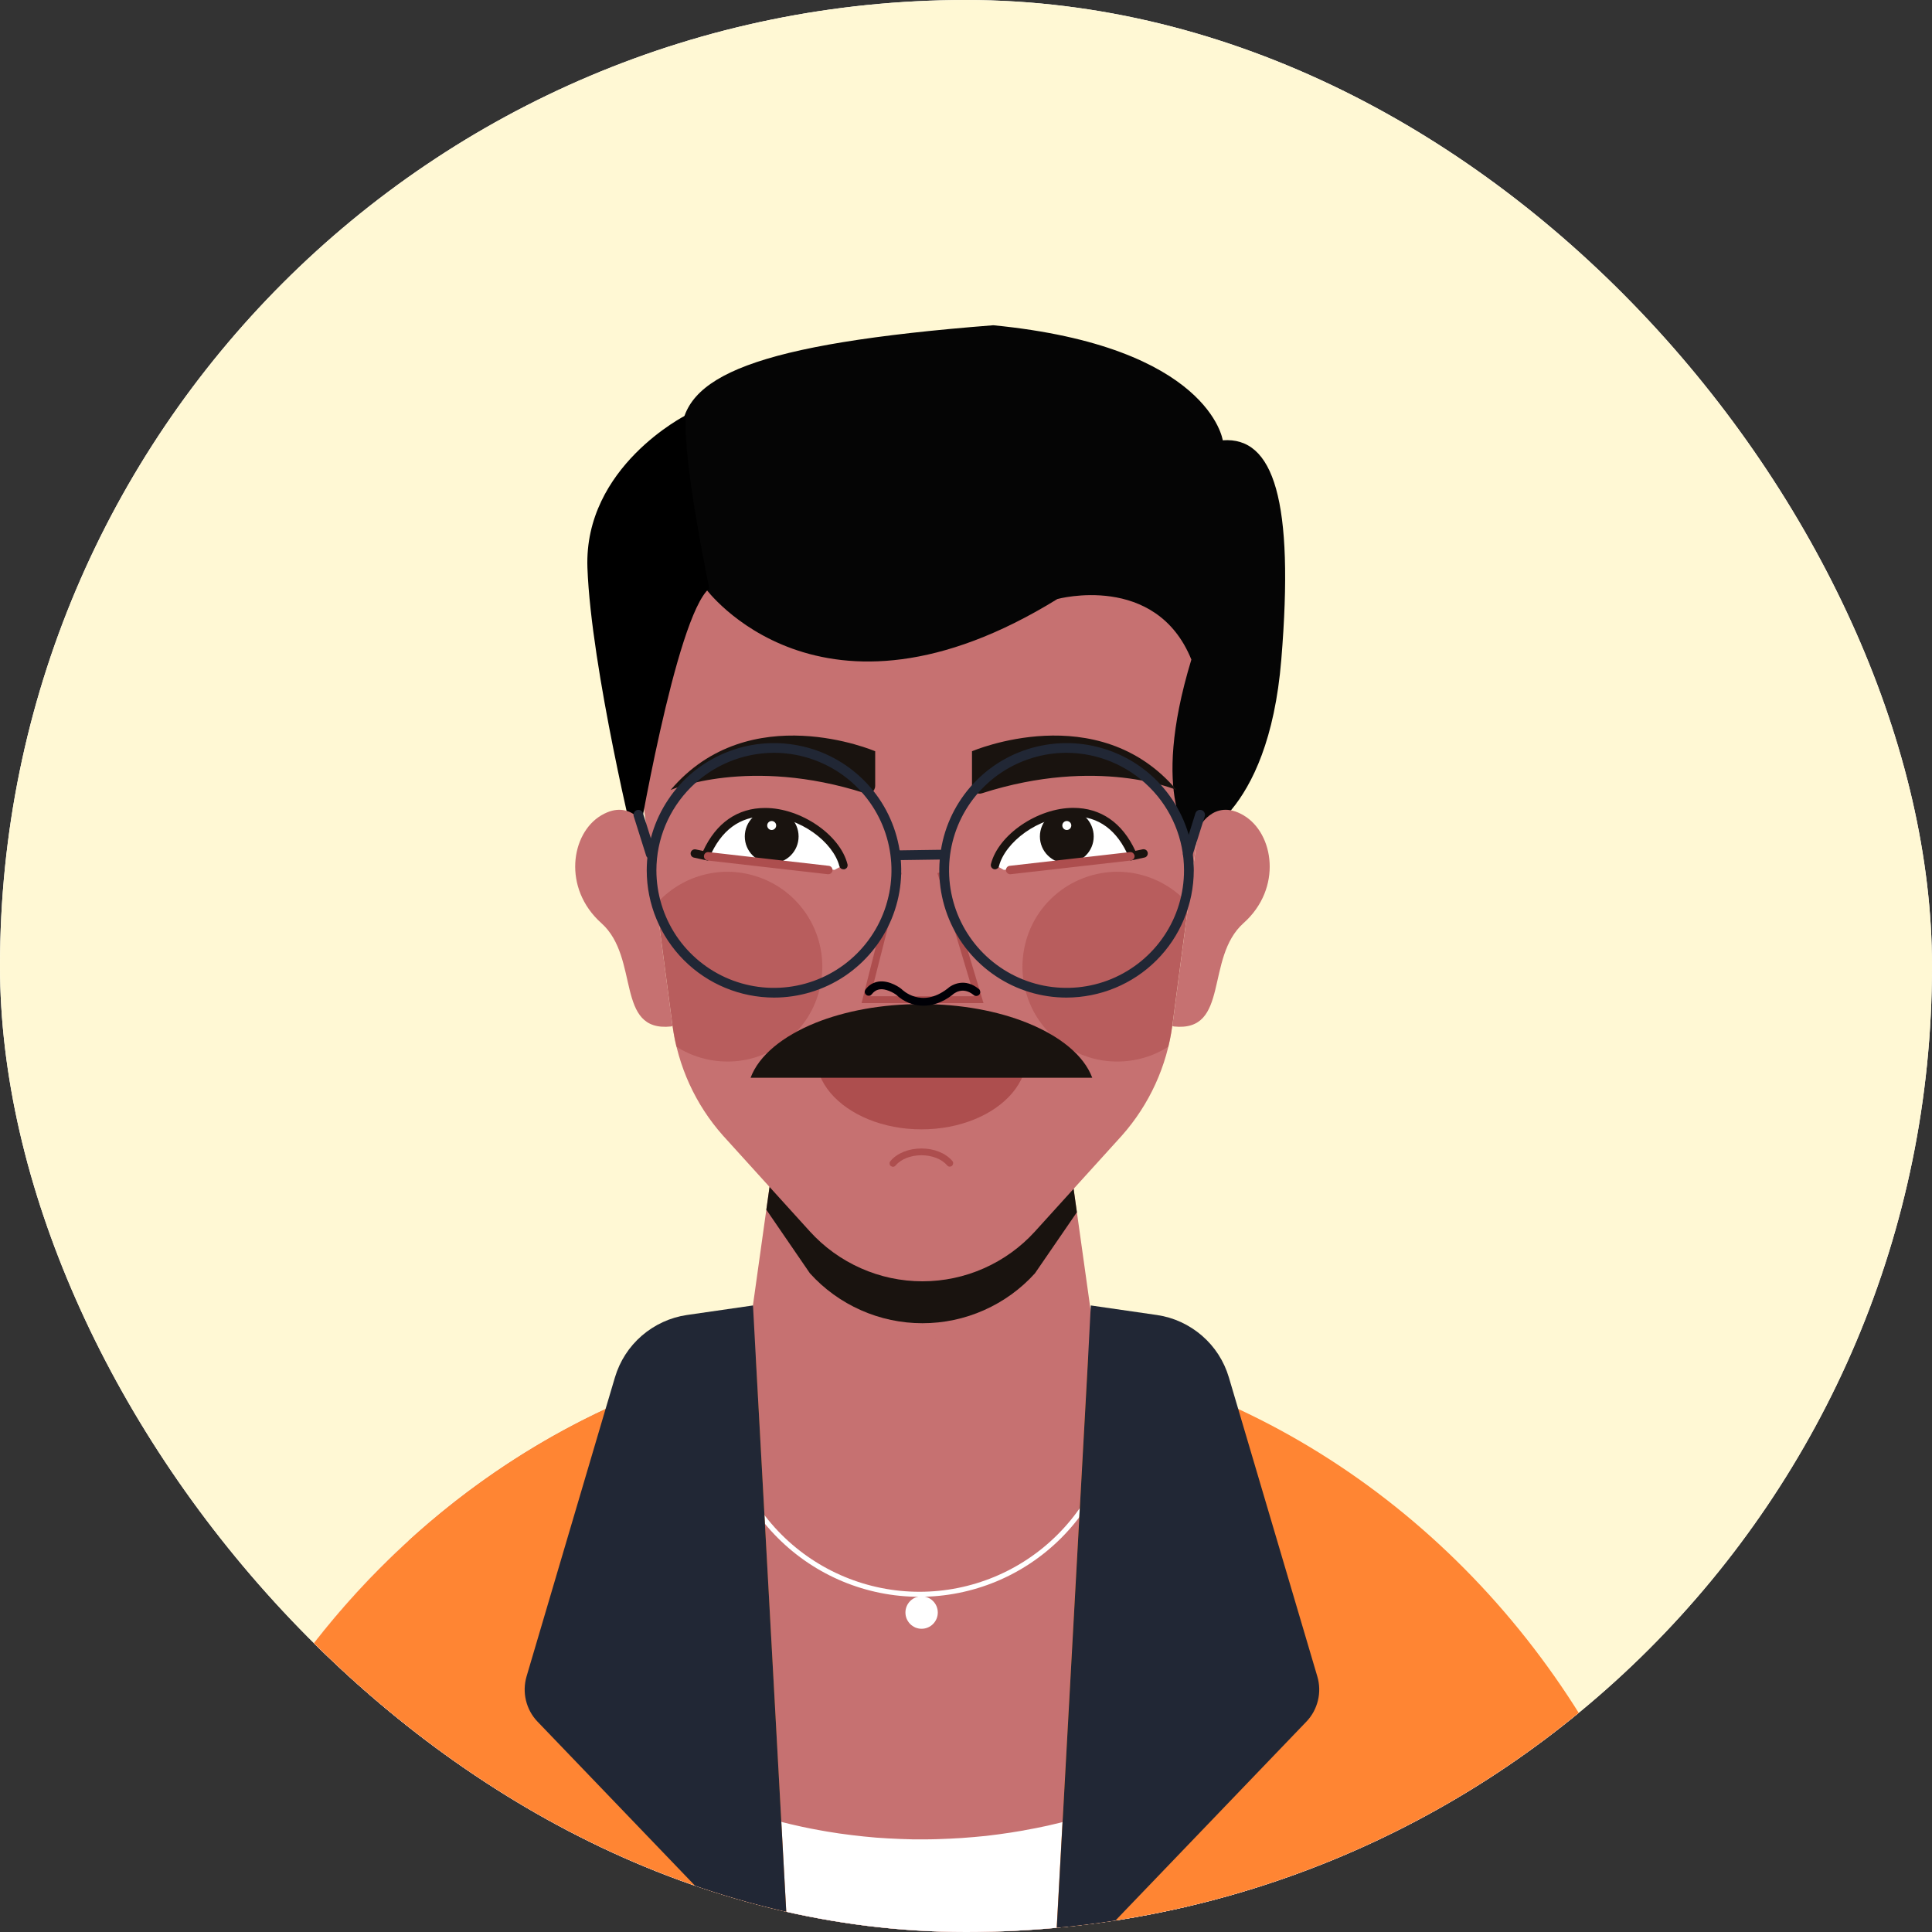 <svg width="20" height="20" viewBox="0 0 20 20" fill="none" xmlns="http://www.w3.org/2000/svg">
<rect x="0" y="0" width="20" height="20" fill="#333333" stroke="none"/>
<g clip-path="url(#clip0_736_28482)">
<rect width="20" height="20" rx="10" fill="white"/>
<g clip-path="url(#clip1_736_28482)">
<rect width="20" height="20" rx="10" fill="#FFF8D4"/>
<path d="M11.863 17.652H7.215L7.933 12.523L8.025 11.871V11.809H11.044L11.148 12.549L11.863 17.652Z" fill="#C67171"/>
<path d="M11.148 12.549L10.714 13.181C10.567 13.344 10.387 13.474 10.186 13.563C9.986 13.652 9.769 13.698 9.549 13.698C9.329 13.698 9.112 13.652 8.912 13.563C8.711 13.474 8.531 13.344 8.384 13.181L7.933 12.523L8.025 11.871V11.809H11.044L11.148 12.549Z" fill="#19130F"/>
<path d="M12.767 5.828L12.302 9.355L12.136 10.614C12.08 11.037 11.898 11.434 11.615 11.754L10.714 12.748C10.567 12.91 10.387 13.04 10.186 13.129C9.986 13.218 9.769 13.264 9.549 13.264C9.329 13.264 9.112 13.218 8.912 13.129C8.711 13.04 8.531 12.91 8.384 12.748L7.483 11.754C7.199 11.434 7.018 11.037 6.962 10.614L6.331 5.828L7.053 5.727H12.046L12.767 5.828Z" fill="#C67171"/>
<path d="M7.303 6.091C7.303 6.091 8.488 7.718 10.946 6.201C10.946 6.201 11.966 5.923 12.333 6.828C11.893 8.273 12.333 8.7 12.333 8.7C12.333 8.7 13.129 8.477 13.264 6.828C13.4 5.179 13.185 4.519 12.658 4.558C12.658 4.558 12.521 3.585 10.282 3.367C7.798 3.561 7.051 3.898 7.051 4.519C7.051 5.14 7.148 5.761 7.303 6.091Z" fill="#050505"/>
<path d="M7.101 4.298C7.101 4.298 6.043 4.83 6.081 5.878C6.12 6.925 6.586 8.827 6.586 8.827C6.586 8.827 6.993 6.382 7.343 6.091C7.343 6.091 7.062 4.764 7.101 4.298Z" fill="black"/>
<path d="M10.062 7.777C10.062 7.777 11.364 7.216 12.18 8.178C12.18 8.178 11.367 7.826 10.165 8.212C10.153 8.216 10.141 8.217 10.128 8.215C10.116 8.213 10.104 8.208 10.094 8.2C10.084 8.193 10.076 8.183 10.07 8.172C10.065 8.161 10.062 8.149 10.062 8.136V7.777Z" fill="#19130F"/>
<path d="M10.3 8.955C10.37 8.681 10.743 8.406 11.111 8.406C11.418 8.406 11.614 8.593 11.727 8.858L10.392 9.005L10.3 8.955Z" fill="white"/>
<path d="M9.06 7.777C9.06 7.777 7.757 7.216 6.942 8.178C6.942 8.178 7.754 7.826 8.956 8.212C8.968 8.216 8.981 8.217 8.993 8.215C9.006 8.213 9.017 8.208 9.027 8.2C9.037 8.193 9.046 8.183 9.051 8.172C9.057 8.161 9.06 8.149 9.06 8.136V7.777ZM10.3 8.999C10.297 8.999 10.293 8.999 10.29 8.998C10.284 8.996 10.279 8.994 10.274 8.99C10.27 8.987 10.266 8.983 10.263 8.978C10.26 8.973 10.258 8.967 10.257 8.962C10.256 8.956 10.257 8.95 10.258 8.945C10.335 8.64 10.742 8.363 11.11 8.363C11.396 8.363 11.618 8.517 11.753 8.808L11.829 8.792C11.835 8.791 11.841 8.791 11.846 8.792C11.852 8.793 11.857 8.795 11.862 8.798C11.867 8.801 11.871 8.805 11.874 8.81C11.877 8.815 11.88 8.82 11.881 8.825C11.882 8.831 11.882 8.837 11.881 8.843C11.88 8.848 11.878 8.854 11.875 8.858C11.872 8.863 11.868 8.867 11.863 8.871C11.858 8.874 11.853 8.876 11.848 8.877L11.701 8.909L11.687 8.876C11.567 8.593 11.373 8.45 11.11 8.45C10.746 8.45 10.404 8.722 10.342 8.965C10.34 8.975 10.335 8.983 10.327 8.989C10.319 8.995 10.31 8.999 10.3 8.999Z" fill="#19130F"/>
<path d="M11.044 8.937C11.197 8.937 11.322 8.813 11.322 8.659C11.322 8.505 11.197 8.38 11.044 8.38C10.89 8.38 10.765 8.505 10.765 8.659C10.765 8.813 10.89 8.937 11.044 8.937Z" fill="#19130F"/>
<path d="M11.043 8.592C11.069 8.592 11.09 8.571 11.09 8.545C11.09 8.52 11.069 8.499 11.043 8.499C11.018 8.499 10.997 8.52 10.997 8.545C10.997 8.571 11.018 8.592 11.043 8.592Z" fill="white"/>
<path d="M10.456 9.05C10.445 9.05 10.435 9.045 10.427 9.037C10.419 9.03 10.414 9.019 10.414 9.008C10.413 8.997 10.417 8.987 10.424 8.978C10.431 8.97 10.441 8.964 10.452 8.963L11.696 8.821C11.702 8.82 11.708 8.821 11.713 8.822C11.719 8.824 11.724 8.826 11.728 8.83C11.733 8.834 11.736 8.838 11.739 8.843C11.742 8.848 11.744 8.853 11.745 8.859C11.745 8.865 11.745 8.871 11.743 8.876C11.742 8.882 11.739 8.887 11.735 8.891C11.732 8.896 11.727 8.9 11.722 8.902C11.717 8.905 11.712 8.907 11.706 8.908L10.461 9.05L10.456 9.05Z" fill="#AD4E4E"/>
<path opacity="0.56" d="M12.302 9.356L12.136 10.615C12.126 10.689 12.112 10.762 12.095 10.835C11.937 10.936 11.753 10.989 11.565 10.989C11.377 10.989 11.194 10.935 11.036 10.834C10.878 10.732 10.752 10.588 10.674 10.417C10.595 10.246 10.568 10.057 10.594 9.871C10.62 9.685 10.698 9.51 10.82 9.368C10.943 9.225 11.103 9.121 11.283 9.067C11.463 9.012 11.654 9.011 11.835 9.062C12.015 9.114 12.177 9.216 12.302 9.356ZM6.795 9.356L6.961 10.615C6.971 10.689 6.984 10.762 7.002 10.835C7.16 10.936 7.344 10.989 7.532 10.989C7.719 10.989 7.903 10.935 8.061 10.833C8.219 10.732 8.345 10.587 8.423 10.417C8.501 10.246 8.529 10.057 8.503 9.871C8.477 9.685 8.398 9.51 8.276 9.368C8.154 9.225 7.993 9.121 7.814 9.067C7.634 9.012 7.442 9.011 7.262 9.062C7.081 9.114 6.919 9.216 6.795 9.356Z" fill="#AD4E4E"/>
<path d="M10.633 10.919C10.633 11.063 10.577 11.198 10.479 11.315C10.288 11.541 9.938 11.691 9.539 11.691C9.139 11.691 8.789 11.54 8.598 11.315C8.5 11.199 8.444 11.064 8.444 10.919V10.913C8.748 10.826 9.127 10.775 9.539 10.775C9.95 10.775 10.329 10.826 10.633 10.913V10.919ZM9.832 12.077C9.827 12.077 9.822 12.076 9.817 12.074C9.813 12.072 9.808 12.068 9.805 12.064C9.75 11.999 9.648 11.959 9.539 11.959C9.429 11.959 9.327 11.999 9.272 12.064C9.269 12.068 9.265 12.071 9.261 12.074C9.257 12.076 9.253 12.078 9.248 12.078C9.243 12.079 9.238 12.078 9.234 12.077C9.229 12.075 9.225 12.073 9.221 12.07C9.217 12.067 9.214 12.063 9.212 12.059C9.21 12.055 9.209 12.05 9.209 12.045C9.208 12.04 9.209 12.035 9.211 12.031C9.212 12.026 9.215 12.022 9.218 12.019C9.287 11.937 9.407 11.889 9.539 11.889C9.67 11.889 9.79 11.937 9.859 12.019C9.865 12.026 9.868 12.035 9.867 12.045C9.866 12.054 9.862 12.062 9.855 12.069C9.848 12.074 9.84 12.077 9.832 12.077Z" fill="#AD4E4E"/>
<path d="M11.307 11.157H7.77C7.856 10.926 8.102 10.726 8.443 10.588C8.747 10.466 9.126 10.394 9.538 10.394C9.949 10.394 10.329 10.466 10.632 10.588C10.975 10.726 11.221 10.926 11.307 11.157Z" fill="#19130F"/>
<path d="M10.181 10.384H8.919L9.265 9.019L9.334 9.037L9.01 10.313H10.086L9.704 9.038L9.771 9.018L10.181 10.384Z" fill="#AD4E4E"/>
<path d="M8.731 8.955C8.661 8.681 8.288 8.406 7.921 8.406C7.614 8.406 7.417 8.593 7.304 8.858L8.639 9.005L8.731 8.955Z" fill="white"/>
<path d="M8.731 8.999C8.722 8.999 8.712 8.996 8.705 8.99C8.697 8.984 8.692 8.976 8.689 8.966C8.627 8.722 8.285 8.451 7.921 8.451C7.659 8.451 7.465 8.594 7.344 8.877L7.33 8.91L7.184 8.878C7.172 8.876 7.163 8.869 7.156 8.859C7.15 8.85 7.148 8.838 7.15 8.826C7.153 8.815 7.16 8.805 7.169 8.799C7.179 8.793 7.191 8.791 7.202 8.793L7.279 8.809C7.414 8.518 7.635 8.364 7.921 8.364C8.29 8.364 8.696 8.641 8.773 8.946C8.775 8.951 8.775 8.957 8.774 8.963C8.773 8.968 8.772 8.974 8.769 8.979C8.766 8.984 8.762 8.988 8.757 8.991C8.753 8.995 8.747 8.997 8.742 8.999C8.738 8.999 8.735 8.999 8.731 8.999Z" fill="#19130F"/>
<path d="M7.988 8.937C8.142 8.937 8.267 8.813 8.267 8.659C8.267 8.505 8.142 8.38 7.988 8.38C7.835 8.38 7.71 8.505 7.71 8.659C7.71 8.813 7.835 8.937 7.988 8.937Z" fill="#19130F"/>
<path d="M7.988 8.592C8.014 8.592 8.035 8.571 8.035 8.545C8.035 8.52 8.014 8.499 7.988 8.499C7.963 8.499 7.942 8.52 7.942 8.545C7.942 8.571 7.963 8.592 7.988 8.592Z" fill="white"/>
<path d="M8.575 9.05H8.57L7.326 8.908C7.32 8.907 7.314 8.905 7.309 8.902C7.304 8.9 7.3 8.896 7.296 8.891C7.293 8.887 7.29 8.882 7.289 8.876C7.287 8.871 7.287 8.865 7.287 8.859C7.288 8.854 7.29 8.848 7.292 8.843C7.295 8.838 7.299 8.834 7.303 8.83C7.308 8.826 7.313 8.824 7.319 8.822C7.324 8.821 7.33 8.82 7.336 8.821L8.58 8.963C8.591 8.964 8.601 8.97 8.608 8.978C8.615 8.987 8.619 8.998 8.618 9.009C8.618 9.02 8.613 9.03 8.605 9.038C8.597 9.045 8.586 9.05 8.575 9.05V9.05Z" fill="#AD4E4E"/>
<path d="M12.405 8.581C12.405 8.581 12.558 8.254 12.873 8.44C13.189 8.626 13.277 9.196 12.873 9.556C12.47 9.916 12.735 10.687 12.151 10.626L12.136 10.62L12.405 8.581Z" fill="#C67171"/>
<path d="M6.693 8.581C6.693 8.581 6.541 8.254 6.225 8.44C5.909 8.626 5.822 9.196 6.225 9.556C6.628 9.916 6.364 10.687 6.947 10.626L6.962 10.62L6.693 8.581Z" fill="#C67171"/>
<path d="M9.539 13.861C5.678 13.861 2.444 16.714 1.592 20.548H17.486C16.634 16.714 13.399 13.861 9.539 13.861Z" fill="#C67171"/>
<path d="M11.041 10.327C10.78 10.327 10.525 10.25 10.309 10.105C10.092 9.96 9.923 9.754 9.824 9.514C9.724 9.273 9.698 9.008 9.749 8.752C9.799 8.497 9.925 8.262 10.109 8.078C10.293 7.894 10.528 7.768 10.784 7.718C11.039 7.667 11.304 7.693 11.545 7.793C11.786 7.892 11.991 8.061 12.136 8.278C12.281 8.495 12.358 8.749 12.358 9.01C12.357 9.359 12.219 9.694 11.972 9.941C11.725 10.188 11.39 10.326 11.041 10.327ZM11.041 7.793C10.8 7.793 10.565 7.865 10.365 7.998C10.165 8.132 10.009 8.322 9.917 8.544C9.825 8.767 9.801 9.011 9.848 9.247C9.895 9.483 10.011 9.7 10.181 9.87C10.351 10.04 10.568 10.156 10.803 10.203C11.04 10.25 11.284 10.226 11.506 10.134C11.729 10.041 11.918 9.886 12.052 9.686C12.186 9.486 12.257 9.25 12.257 9.01C12.257 8.687 12.129 8.378 11.9 8.15C11.672 7.922 11.363 7.794 11.041 7.793Z" fill="#212735"/>
<path d="M12.296 8.891C12.291 8.891 12.286 8.89 12.281 8.888C12.268 8.884 12.258 8.876 12.252 8.864C12.245 8.852 12.244 8.838 12.248 8.825L12.375 8.419C12.379 8.406 12.388 8.396 12.4 8.389C12.412 8.383 12.426 8.382 12.438 8.386C12.451 8.39 12.462 8.399 12.468 8.411C12.474 8.423 12.476 8.436 12.472 8.449L12.344 8.855C12.341 8.866 12.335 8.875 12.326 8.881C12.317 8.887 12.307 8.891 12.296 8.891ZM9.258 8.869C9.257 8.865 9.256 8.859 9.256 8.854C9.256 8.848 9.257 8.841 9.259 8.835C9.262 8.829 9.265 8.823 9.27 8.818C9.274 8.814 9.28 8.81 9.286 8.807C9.292 8.805 9.299 8.803 9.305 8.803L9.731 8.797C9.737 8.797 9.744 8.798 9.75 8.8C9.756 8.803 9.762 8.806 9.767 8.811C9.771 8.816 9.775 8.821 9.778 8.827C9.78 8.833 9.782 8.84 9.782 8.846C9.782 8.853 9.781 8.86 9.778 8.866C9.776 8.872 9.772 8.878 9.768 8.882C9.763 8.887 9.758 8.891 9.752 8.893C9.746 8.896 9.739 8.897 9.732 8.898L9.307 8.904C9.296 8.904 9.286 8.901 9.277 8.895C9.268 8.888 9.262 8.88 9.258 8.869Z" fill="#212735"/>
<path d="M6.695 9.01C6.695 8.749 6.772 8.494 6.917 8.278C7.061 8.061 7.267 7.892 7.508 7.793C7.749 7.693 8.013 7.667 8.269 7.718C8.524 7.768 8.759 7.894 8.943 8.078C9.128 8.262 9.253 8.497 9.304 8.753C9.355 9.008 9.329 9.273 9.229 9.514C9.129 9.754 8.96 9.96 8.744 10.105C8.527 10.25 8.272 10.327 8.012 10.327C7.663 10.326 7.328 10.188 7.081 9.941C6.834 9.694 6.695 9.359 6.695 9.01ZM6.795 9.01C6.795 9.25 6.867 9.486 7 9.686C7.134 9.886 7.324 10.042 7.546 10.134C7.769 10.226 8.013 10.25 8.249 10.203C8.485 10.156 8.702 10.04 8.872 9.87C9.042 9.7 9.158 9.483 9.205 9.247C9.252 9.011 9.228 8.767 9.136 8.544C9.044 8.322 8.888 8.132 8.688 7.998C8.488 7.865 8.252 7.793 8.012 7.793C7.689 7.794 7.38 7.922 7.152 8.15C6.924 8.378 6.795 8.687 6.795 9.01H6.795Z" fill="#212735"/>
<path d="M17.486 20.548H1.592C1.996 18.728 2.938 17.129 4.227 15.95C5.117 17.419 6.527 18.496 8.18 18.883C8.223 18.893 8.265 18.903 8.308 18.912C8.369 18.925 8.431 18.937 8.493 18.948C8.516 18.952 8.538 18.956 8.561 18.96C8.603 18.967 8.645 18.974 8.688 18.98C8.772 18.992 8.856 19.002 8.941 19.011C8.984 19.015 9.026 19.019 9.069 19.023C9.153 19.029 9.237 19.034 9.322 19.037C9.364 19.039 9.407 19.04 9.449 19.041C9.482 19.041 9.516 19.041 9.548 19.041C9.599 19.041 9.65 19.041 9.701 19.039C9.744 19.038 9.786 19.036 9.829 19.034C9.913 19.03 9.998 19.025 10.082 19.017C10.124 19.013 10.166 19.009 10.209 19.005C10.294 18.995 10.378 18.984 10.462 18.971C10.505 18.964 10.547 18.957 10.59 18.95L10.604 18.947C10.684 18.933 10.763 18.917 10.842 18.9C10.884 18.89 10.927 18.88 10.969 18.87C12.594 18.474 13.981 17.408 14.861 15.962C16.146 17.14 17.083 18.735 17.486 20.548Z" fill="white"/>
<path d="M6.735 8.891C6.741 8.891 6.746 8.89 6.751 8.888C6.763 8.884 6.774 8.876 6.78 8.864C6.786 8.852 6.788 8.838 6.784 8.825L6.656 8.419C6.652 8.406 6.644 8.396 6.632 8.389C6.62 8.383 6.606 8.382 6.593 8.386C6.581 8.39 6.57 8.399 6.564 8.411C6.558 8.423 6.556 8.436 6.56 8.449L6.688 8.855C6.691 8.866 6.697 8.875 6.706 8.881C6.714 8.887 6.725 8.891 6.735 8.891Z" fill="#212735"/>
<path d="M9.559 10.411C9.454 10.411 9.353 10.37 9.277 10.297C9.247 10.276 9.214 10.26 9.178 10.249C9.112 10.229 9.062 10.244 9.025 10.292C9.018 10.3 9.009 10.306 8.998 10.307C8.987 10.309 8.977 10.306 8.968 10.299C8.959 10.293 8.954 10.283 8.952 10.272C8.951 10.261 8.954 10.251 8.961 10.242C8.977 10.22 8.997 10.201 9.021 10.187C9.044 10.174 9.07 10.165 9.097 10.161C9.213 10.146 9.324 10.231 9.328 10.235L9.333 10.239C9.341 10.247 9.536 10.442 9.806 10.236C9.859 10.186 9.992 10.124 10.13 10.236C10.135 10.239 10.139 10.243 10.142 10.248C10.145 10.253 10.146 10.258 10.147 10.264C10.148 10.269 10.148 10.275 10.146 10.28C10.145 10.285 10.142 10.29 10.139 10.295C10.135 10.299 10.131 10.303 10.126 10.305C10.121 10.308 10.116 10.309 10.11 10.31C10.104 10.31 10.099 10.31 10.094 10.308C10.088 10.306 10.084 10.303 10.079 10.3C9.963 10.206 9.871 10.288 9.861 10.297L9.858 10.3C9.751 10.382 9.648 10.411 9.559 10.411Z" fill="#000006"/>
<path d="M9.519 16.53C8.969 16.53 8.442 16.311 8.053 15.922C7.664 15.534 7.446 15.007 7.445 14.457H7.498C7.498 14.993 7.711 15.507 8.09 15.886C8.469 16.265 8.983 16.478 9.519 16.478C10.055 16.478 10.569 16.265 10.948 15.886C11.328 15.507 11.54 14.993 11.54 14.457H11.593C11.592 15.007 11.373 15.534 10.985 15.922C10.596 16.311 10.069 16.53 9.519 16.53Z" fill="white"/>
<path d="M9.54 16.861C9.633 16.861 9.708 16.785 9.708 16.693C9.708 16.6 9.633 16.525 9.54 16.525C9.448 16.525 9.373 16.6 9.373 16.693C9.373 16.785 9.448 16.861 9.54 16.861Z" fill="white"/>
<path d="M17.495 20.548H10.906L11.263 14.053C11.799 14.175 12.32 14.354 12.819 14.586C15.141 15.668 16.901 17.869 17.495 20.548ZM1.592 20.548H8.181L7.824 14.053C7.289 14.175 6.767 14.354 6.269 14.586C3.946 15.668 2.187 17.869 1.592 20.548Z" fill="#FF8533"/>
<path d="M13.523 17.823L10.907 20.548L11.264 14.053L11.292 13.514L11.977 13.613C12.15 13.638 12.311 13.713 12.443 13.827C12.575 13.941 12.671 14.09 12.721 14.258L12.818 14.586L13.637 17.355C13.661 17.436 13.663 17.522 13.643 17.604C13.623 17.686 13.582 17.762 13.523 17.823ZM5.565 17.823L8.181 20.548L7.824 14.053L7.795 13.514L7.11 13.613C6.938 13.638 6.776 13.713 6.644 13.827C6.512 13.941 6.416 14.09 6.366 14.258L6.269 14.585L5.451 17.354C5.427 17.436 5.425 17.522 5.445 17.604C5.465 17.686 5.506 17.762 5.565 17.823Z" fill="#212735"/>
</g>
</g>
<defs>
<clipPath id="clip0_736_28482">
<rect width="20" height="20" rx="10" fill="white"/>
</clipPath>
<clipPath id="clip1_736_28482">
<rect width="20" height="20" rx="10" fill="white"/>
</clipPath>
</defs>
</svg>
